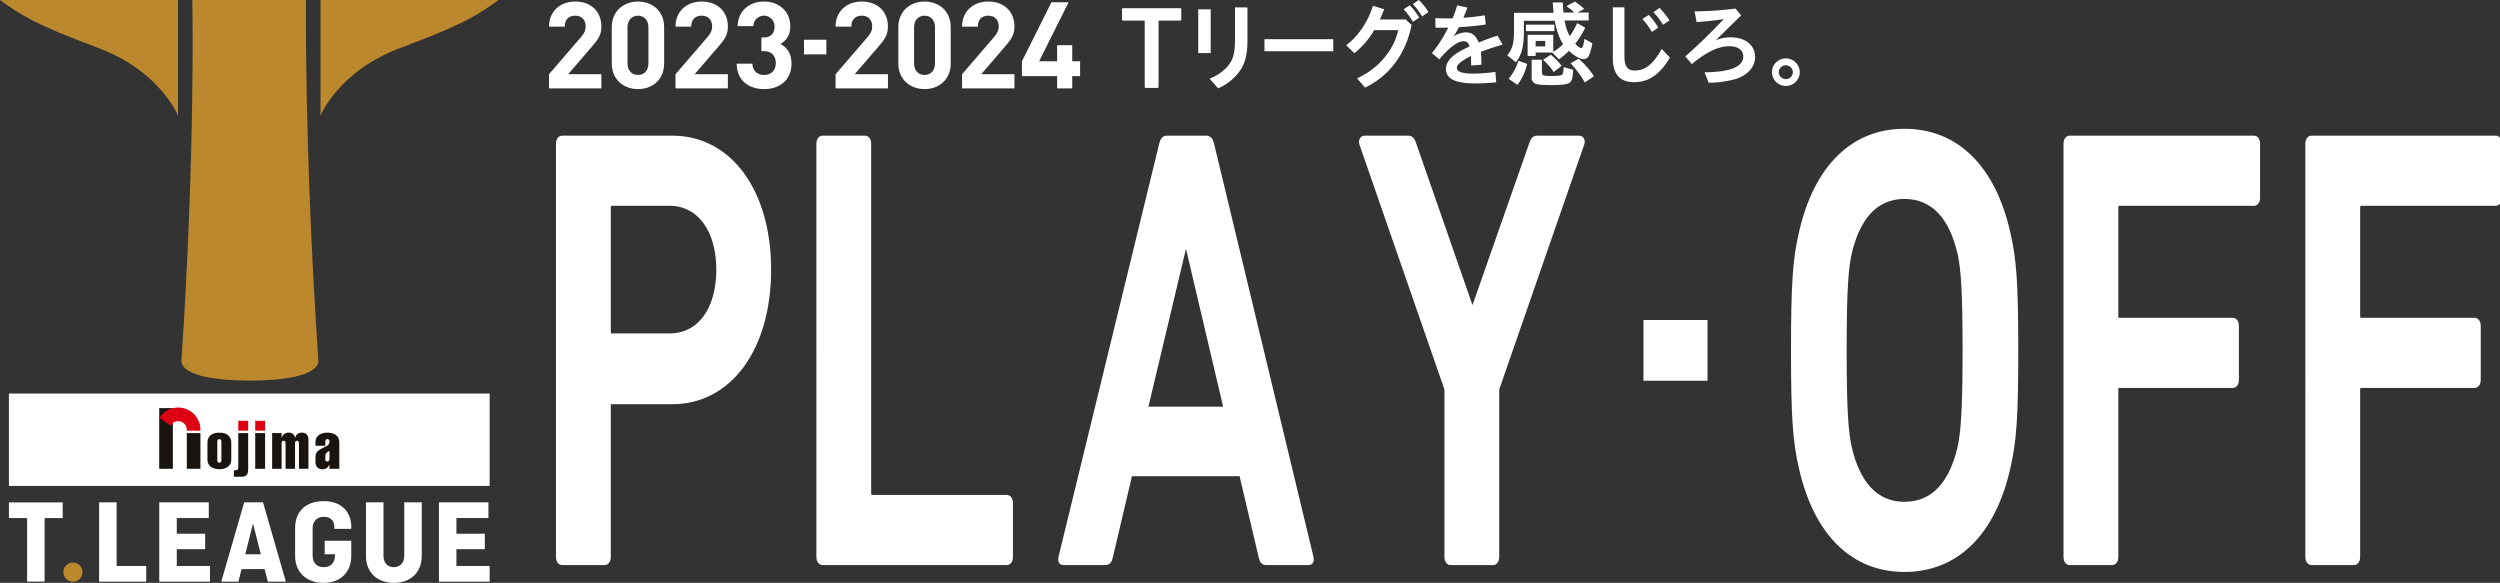 <svg xmlns="http://www.w3.org/2000/svg" xmlns:xlink="http://www.w3.org/1999/xlink" width="1200.947" height="280" viewBox="0 0 1200.947 280">
  <rect x="0" y="0" width="1200.947" height="280" fill="#333333" stroke="none"/>
  <defs>
    <clipPath id="clip-path">
      <rect id="長方形_59" data-name="長方形 59" width="239.49" height="280" fill="none"/>
    </clipPath>
    <clipPath id="clip-path-2">
      <rect id="長方形_60" data-name="長方形 60" width="937.211" height="223.397" fill="none"/>
    </clipPath>
    <clipPath id="clip-path-3">
      <rect id="長方形_63" data-name="長方形 63" width="600.847" height="42.803" transform="translate(0 0)" fill="none"/>
    </clipPath>
  </defs>
  <g id="グループ_56" data-name="グループ 56" transform="translate(-2423 -2081)">
    <g id="グループ_51" data-name="グループ 51" transform="translate(2423 2081)">
      <path id="パス_286" data-name="パス 286" d="M2.6,146.6v7.528h8.745v30.522h8.4V154.126h8.689V146.6Z" transform="translate(1.68 94.745)" fill="#fff"/>
      <g id="グループ_50" data-name="グループ 50">
        <g id="グループ_49" data-name="グループ 49" clip-path="url(#clip-path)">
          <path id="パス_287" data-name="パス 287" d="M23.089,164.16a4.582,4.582,0,1,1-4.583,4.583,4.555,4.555,0,0,1,4.583-4.583" transform="translate(11.96 106.096)" fill="#bc882e"/>
          <path id="パス_288" data-name="パス 288" d="M37.333,177.146H51.542v7.54H28.924V146.579h8.409Z" transform="translate(18.693 94.733)" fill="#fff"/>
          <path id="パス_289" data-name="パス 289" d="M54.882,169.084v8.064H70.833v7.538H46.471V146.578H70.254v7.542H54.882v7.54h13.63v7.425Z" transform="translate(30.034 94.732)" fill="#fff"/>
          <path id="パス_290" data-name="パス 290" d="M64.561,184.686,75.58,146.578h9.05l10.963,38.108H86.949l-1.566-6.034H74.3L72.8,184.686ZM76.1,171.519h7.481l-3.77-14.733Z" transform="translate(41.725 94.732)" fill="#fff"/>
          <path id="パス_291" data-name="パス 291" d="M100.323,165.251h12.76v7.308c0,7.947-5.336,12.937-13.282,12.937-8.121,0-13.687-4.99-13.687-12.937v-13.4c0-7.947,5.046-12.935,13.862-12.935,7.945,0,13.108,4.756,13.108,12.354v.986h-8.121v-.81c0-3.075-1.738-4.99-5.1-4.99-3.307,0-5.337,2.145-5.337,5.569v13.05c0,3.421,1.972,5.568,5.22,5.568,3.538,0,5.508-2.147,5.508-5.568v-.639h-4.929Z" transform="translate(55.655 94.505)" fill="#fff"/>
          <path id="パス_292" data-name="パス 292" d="M133.586,146.579v25.753c0,7.947-5.395,12.933-13.4,12.933s-13.4-4.987-13.4-12.933V146.579H115.2v25.58c0,3.421,1.855,5.566,4.987,5.566,3.074,0,4.988-2.145,4.988-5.566v-25.58Z" transform="translate(69.017 94.733)" fill="#fff"/>
          <path id="パス_293" data-name="パス 293" d="M136.486,169.084v8.064h15.951v7.538H128.076V146.578h23.782v7.542H136.486v7.54h13.63v7.425Z" transform="translate(82.774 94.732)" fill="#fff"/>
          <path id="パス_294" data-name="パス 294" d="M118.71,173.194C111.895,71.31,112.793,0,112.793,0H58.171s1.6,71.309-5.212,173.193c0,0-2.4,9.44,32.3,9.649v.01c.2,0,.382,0,.579,0s.38,0,.579,0v-.01c34.694-.209,32.3-9.649,32.3-9.649" transform="translate(34.204 0.001)" fill="#bc882e"/>
          <path id="パス_295" data-name="パス 295" d="M85.522,0V55.636S77.229,34.312,47.2,23.038,10.87,7.843,0,0Z" fill="#bc882e"/>
          <path id="パス_296" data-name="パス 296" d="M93.524,0V55.636s8.294-21.324,38.327-32.6S168.178,7.843,179.046,0Z" transform="translate(60.444)" fill="#bc882e"/>
          <rect id="長方形_53" data-name="長方形 53" width="230.934" height="44.369" transform="translate(4.279 189.059)" fill="#fff"/>
          <path id="パス_297" data-name="パス 297" d="M65.265,130.559c0-.626.242-1.2.991-1.2s.986.575.986,1.2v8.931c0,.632-.239,1.2-.986,1.2s-.991-.571-.991-1.2Zm6.712.515c0-3.088-2.035-4.824-5.721-4.824s-5.724,1.735-5.724,4.824v8.174c0,3.176,2.7,4.56,5.724,4.56s5.721-1.385,5.721-4.56Z" transform="translate(39.121 81.595)" fill="#1a1411"/>
          <path id="パス_298" data-name="パス 298" d="M96.793,137.332c0-1.345,1.049-1.735,1.98-2.394v2.968c0,1.526-.122,2.181-1.11,2.181a.84.84,0,0,1-.871-.894Zm1.98,6.264H103.5V130.921c0-3.447-2.873-4.669-5.723-4.669s-5.724,1.222-5.724,4.669v1.592h4.735V130.62c0-.686.207-1.261.989-1.261s.991.575.991,1.261c0,3.179-6.715,2.641-6.715,7.132V140.3c0,2.247,1.258,3.508,3.327,3.508a3.347,3.347,0,0,0,3.327-2.218h.061Z" transform="translate(59.497 81.596)" fill="#1a1411"/>
          <rect id="長方形_54" data-name="長方形 54" width="4.735" height="4.736" transform="translate(114.48 202.147)" fill="#dc0012"/>
          <path id="パス_299" data-name="パス 299" d="M75.107,126.374H70.372v15.943c0,1.617-.331,1.925-1.5,1.925h-.626v3.111h3.3c2.514,0,3.563-.869,3.563-3.447Z" transform="translate(44.106 81.675)" fill="#1a1411"/>
          <rect id="長方形_55" data-name="長方形 55" width="4.736" height="4.736" transform="translate(122.603 202.147)" fill="#dc0012"/>
          <rect id="長方形_56" data-name="長方形 56" width="4.736" height="17.143" transform="translate(122.603 208.049)" fill="#1a1411"/>
          <path id="パス_300" data-name="パス 300" d="M83.966,126.453H79.409V143.6h4.557V131.7c0-.747.031-1.556.933-1.556s.956.808.956,1.556v11.9h4.552V131.7c0-.747.035-1.556.932-1.556s.958.808.958,1.556v11.9h4.555v-13.72c0-2.1-.751-3.625-3.116-3.625a3.1,3.1,0,0,0-3.268,2.484h-.061a2.834,2.834,0,0,0-3.083-2.484,3.183,3.183,0,0,0-3.3,2.484h-.061Z" transform="translate(51.322 81.595)" fill="#1a1411"/>
          <rect id="長方形_57" data-name="長方形 57" width="6.541" height="29.141" transform="translate(76.488 196.051)" fill="#1a1411"/>
          <rect id="長方形_58" data-name="長方形 58" width="6.544" height="17.136" transform="translate(89.735 208.055)" fill="#1a1411"/>
          <path id="パス_301" data-name="パス 301" d="M46.532,123.839a10.677,10.677,0,0,1,19.673,5.749v.443H59.661v-.443a4.135,4.135,0,0,0-7.79-1.934Z" transform="translate(30.073 76.853)" fill="#dc0012"/>
        </g>
      </g>
    </g>
    <g id="グループ_53" data-name="グループ 53" transform="translate(2686.736 2137.603)">
      <g id="グループ_52" data-name="グループ 52" transform="translate(0 0)" clip-path="url(#clip-path-2)">
        <path id="パス_302" data-name="パス 302" d="M2.99,205.859c-1.244,0-2.077-1.2-2.077-3.009V4.413C.913,2.6,1.747,1.4,2.99,1.4H55.934c27.4,0,46.506,25.553,46.506,63.438,0,38.189-19.1,63.742-46.506,63.742H26.658c-.829,0-1.244.6-1.244,1.808V202.85c0,1.808-.834,3.009-2.077,3.009ZM77.938,64.842c0-18.639-8.929-31.571-23.458-31.571H26.658q-1.244,0-1.244,1.8V94.612q0,1.8,1.244,1.8H54.48c14.528,0,23.458-12.628,23.458-31.571" transform="translate(3.34 8.071)" fill="#fff"/>
        <path id="パス_303" data-name="パス 303" d="M2.99,205.859c-1.244,0-2.077-1.2-2.077-3.009V4.413C.913,2.6,1.747,1.4,2.99,1.4H55.934c27.4,0,46.506,25.553,46.506,63.438,0,38.189-19.1,63.742-46.506,63.742H26.658c-.829,0-1.244.6-1.244,1.808V202.85c0,1.808-.834,3.009-2.077,3.009ZM77.938,64.842c0-18.639-8.929-31.571-23.458-31.571H26.658q-1.244,0-1.244,1.8V94.612q0,1.8,1.244,1.8H54.48C69.009,96.413,77.938,83.785,77.938,64.842Z" transform="translate(3.34 8.071)" fill="none" stroke="#fff" stroke-miterlimit="10" stroke-width="1.827"/>
        <path id="パス_304" data-name="パス 304" d="M61.6,4.413C61.6,2.6,62.432,1.4,63.68,1.4H84.022C85.27,1.4,86.1,2.6,86.1,4.413V172.19c0,1.2.419,1.8,1.248,1.8h64.775c1.244,0,2.073,1.2,2.073,3v25.864c0,1.8-.829,3-2.073,3H63.68c-1.248,0-2.077-1.2-2.077-3Z" transform="translate(67.751 8.071)" fill="#fff"/>
        <path id="パス_305" data-name="パス 305" d="M61.6,4.413C61.6,2.6,62.432,1.4,63.68,1.4H84.022C85.27,1.4,86.1,2.6,86.1,4.413V172.19c0,1.2.419,1.8,1.248,1.8h64.775c1.244,0,2.073,1.2,2.073,3v25.864c0,1.8-.829,3-2.073,3H63.68c-1.248,0-2.077-1.2-2.077-3Z" transform="translate(67.751 8.071)" fill="none" stroke="#fff" stroke-miterlimit="10" stroke-width="1.827"/>
        <path id="パス_306" data-name="パス 306" d="M167.461,4.406c.415-1.8,1.244-3,2.7-3h19.1c1.453,0,2.282,1.2,2.7,3L239.712,202.85c.415,1.808,0,3.009-1.453,3.009H217.912c-1.453,0-2.282-.9-2.7-3.009l-9.339-39.686H152.723l-9.344,39.686c-.415,2.1-1.248,3.009-2.7,3.009H120.541c-1.453,0-1.868-1.2-1.453-3.009ZM198.4,131.593,179.712,52.214h-.624l-18.893,79.379Z" transform="translate(126.587 8.071)" fill="#fff"/>
        <path id="パス_307" data-name="パス 307" d="M167.461,4.406c.415-1.8,1.244-3,2.7-3h19.1c1.453,0,2.282,1.2,2.7,3L239.712,202.85c.415,1.808,0,3.009-1.453,3.009H217.912c-1.453,0-2.282-.9-2.7-3.009l-9.339-39.686H152.723l-9.344,39.686c-.415,2.1-1.248,3.009-2.7,3.009H120.541c-1.453,0-1.868-1.2-1.453-3.009ZM198.4,131.593,179.712,52.214h-.624l-18.893,79.379Z" transform="translate(126.587 8.071)" fill="none" stroke="#fff" stroke-miterlimit="10" stroke-width="1.827"/>
        <path id="パス_308" data-name="パス 308" d="M220.581,205.859c-1.248,0-2.077-1.2-2.077-3.009V122.27L177.6,4.413c-.41-1.5.21-3.009,1.663-3.009h20.97c1.244,0,2.282.9,2.907,3.009l27.613,79.372h.62L259.2,4.413c.624-2.1,1.453-3.009,2.907-3.009h20.137c1.663,0,2.077,1.5,1.663,3.009L243,122.27v80.58c0,1.808-.829,3.009-2.073,3.009Z" transform="translate(212.549 8.071)" fill="#fff"/>
        <path id="パス_309" data-name="パス 309" d="M220.581,205.859c-1.248,0-2.077-1.2-2.077-3.009V122.27L177.6,4.413c-.41-1.5.21-3.009,1.663-3.009h20.97c1.244,0,2.282.9,2.907,3.009l27.613,79.372h.62L259.2,4.413c.624-2.1,1.453-3.009,2.907-3.009h20.137c1.663,0,2.077,1.5,1.663,3.009L243,122.27v80.58c0,1.808-.829,3.009-2.073,3.009Z" transform="translate(212.549 8.071)" fill="none" stroke="#fff" stroke-miterlimit="10" stroke-width="1.827"/>
        <path id="パス_310" data-name="パス 310" d="M286.4,162.674c-2.907-12.628-3.74-24.056-3.74-56.227s.834-43.6,3.74-56.227C293.664,17.752,311.938.914,336.225.914c24.5,0,42.77,16.838,50.037,49.306C389.168,62.848,390,74.276,390,106.447s-.829,43.6-3.736,56.227c-7.267,32.468-25.535,49.306-50.037,49.306-24.287,0-42.56-16.838-49.822-49.306m76.191-9.323c1.658-7.515,2.492-18.039,2.492-46.9,0-29.163-.834-39.389-2.492-46.9-3.945-16.534-12.251-26.761-26.369-26.761-13.909,0-22.214,10.227-26.155,26.761-1.663,7.515-2.5,17.742-2.5,46.9,0,28.866.834,39.389,2.5,46.9,3.941,16.541,12.246,26.761,26.155,26.761,14.118,0,22.424-10.22,26.369-26.761" transform="translate(314.878 5.255)" fill="#fff"/>
        <path id="パス_311" data-name="パス 311" d="M286.4,162.674c-2.907-12.628-3.74-24.056-3.74-56.227s.834-43.6,3.74-56.227C293.664,17.752,311.938.914,336.225.914c24.5,0,42.77,16.838,50.037,49.306C389.168,62.848,390,74.276,390,106.447s-.829,43.6-3.736,56.227c-7.267,32.468-25.535,49.306-50.037,49.306C311.938,211.98,293.664,195.142,286.4,162.674Zm76.191-9.323c1.658-7.515,2.492-18.039,2.492-46.9,0-29.163-.834-39.389-2.492-46.9-3.945-16.534-12.251-26.761-26.369-26.761-13.909,0-22.214,10.227-26.155,26.761-1.663,7.515-2.5,17.742-2.5,46.9,0,28.866.834,39.389,2.5,46.9,3.941,16.541,12.246,26.761,26.155,26.761C350.343,180.112,358.649,169.892,362.594,153.351Z" transform="translate(314.878 5.255)" fill="none" stroke="#fff" stroke-miterlimit="10" stroke-width="1.827"/>
        <path id="パス_312" data-name="パス 312" d="M345.408,4.413c0-1.808.829-3.009,2.078-3.009h88.442C437.171,1.4,438,2.6,438,4.413V30.27c0,1.808-.829,3.009-2.073,3.009H371.153c-.829,0-1.248.6-1.248,1.8V87.1c0,1.2.419,1.8,1.248,1.8h54.6c1.248,0,2.077,1.208,2.077,3.009v25.857c0,1.8-.829,3.009-2.077,3.009h-54.6c-.829,0-1.248.6-1.248,1.8v80.283c0,1.8-.829,3-2.077,3H347.486c-1.248,0-2.078-1.2-2.078-3Z" transform="translate(383.042 8.071)" fill="#fff"/>
        <path id="パス_313" data-name="パス 313" d="M345.408,4.413c0-1.808.829-3.009,2.078-3.009h88.442C437.171,1.4,438,2.6,438,4.413V30.27c0,1.808-.829,3.009-2.073,3.009H371.153c-.829,0-1.248.6-1.248,1.8V87.1c0,1.2.419,1.8,1.248,1.8h54.6c1.248,0,2.077,1.208,2.077,3.009v25.857c0,1.8-.829,3.009-2.077,3.009h-54.6c-.829,0-1.248.6-1.248,1.8v80.283c0,1.8-.829,3-2.077,3H347.486c-1.248,0-2.078-1.2-2.078-3Z" transform="translate(383.042 8.071)" fill="none" stroke="#fff" stroke-miterlimit="10" stroke-width="1.827"/>
        <path id="パス_314" data-name="パス 314" d="M404.32,4.413c0-1.808.829-3.009,2.077-3.009h88.442c1.244,0,2.073,1.2,2.073,3.009V30.27c0,1.808-.829,3.009-2.073,3.009H430.065c-.829,0-1.248.6-1.248,1.8V87.1c0,1.2.419,1.8,1.248,1.8h54.6c1.248,0,2.078,1.208,2.078,3.009v25.857c0,1.8-.829,3.009-2.078,3.009h-54.6c-.829,0-1.248.6-1.248,1.8v80.283c0,1.8-.829,3-2.078,3H406.4c-1.248,0-2.077-1.2-2.077-3Z" transform="translate(440.299 8.071)" fill="#fff"/>
        <path id="パス_315" data-name="パス 315" d="M404.32,4.413c0-1.808.829-3.009,2.077-3.009h88.442c1.244,0,2.073,1.2,2.073,3.009V30.27c0,1.808-.829,3.009-2.073,3.009H430.065c-.829,0-1.248.6-1.248,1.8V87.1c0,1.2.419,1.8,1.248,1.8h54.6c1.248,0,2.078,1.208,2.078,3.009v25.857c0,1.8-.829,3.009-2.078,3.009h-54.6c-.829,0-1.248.6-1.248,1.8v80.283c0,1.8-.829,3-2.078,3H406.4c-1.248,0-2.077-1.2-2.077-3Z" transform="translate(440.299 8.071)" fill="none" stroke="#fff" stroke-miterlimit="10" stroke-width="1.827"/>
        <rect id="長方形_64" data-name="長方形 64" width="30.762" height="29.172" transform="translate(525.745 97.116)" fill="#fff"/>
      </g>
    </g>
    <g id="グループ_55" data-name="グループ 55" transform="translate(2686.736 2081)">
      <g id="グループ_54" data-name="グループ 54" clip-path="url(#clip-path-3)">
        <path id="パス_316" data-name="パス 316" d="M0,42.454v-6.8L15.454,17.7c1.51-1.8,2.149-3.079,2.149-5,0-3.079-1.8-5.171-5-5.171-2.5,0-5.054,1.279-5.054,5.287H0C0,5.273,5.52.741,12.607.741c7.32,0,12.549,4.59,12.549,12.026,0,4.009-1.569,6.158-4.415,9.47L9.18,35.657H25.156v6.8Z" fill="#fff"/>
        <path id="パス_317" data-name="パス 317" d="M42.757,42.8c-6.739,0-12.607-4.415-12.607-12.316V13.058c0-7.9,5.868-12.316,12.607-12.316S55.306,5.157,55.306,13.058V30.487c0,7.9-5.81,12.316-12.549,12.316m5-29.629c0-3.486-2.033-5.635-5-5.635S37.7,9.688,37.7,13.174V30.429c0,3.485,2.091,5.577,5.054,5.577s5-2.092,5-5.577Z" fill="#fff"/>
        <path id="パス_318" data-name="パス 318" d="M60.765,42.454v-6.8L76.219,17.7c1.51-1.8,2.149-3.079,2.149-5,0-3.079-1.8-5.171-5-5.171-2.5,0-5.054,1.279-5.054,5.287H60.765c0-7.552,5.52-12.084,12.607-12.084,7.32,0,12.55,4.59,12.55,12.026,0,4.009-1.569,6.158-4.416,9.47L69.945,35.657H85.922v6.8Z" fill="#fff"/>
        <path id="パス_319" data-name="パス 319" d="M103.348,42.8c-6.739,0-13.072-3.544-13.188-12.2h7.552c.116,3.718,2.673,5.4,5.636,5.4,3.253,0,5.577-2.034,5.577-5.752,0-3.428-2.092-5.693-5.81-5.693h-1.1V18h1.1c3.66,0,5.229-2.266,5.229-5.17a5.086,5.086,0,1,0-10.167-.291H90.625C90.8,5.157,96.318.742,103.29.742c7.32,0,12.606,4.88,12.606,11.851,0,4.473-2.033,7.03-4.763,8.482,2.963,1.569,5.345,4.415,5.345,9.412,0,8.249-6.042,12.316-13.13,12.316" fill="#fff"/>
        <rect id="長方形_61" data-name="長方形 61" width="10.736" height="7.03" transform="translate(122.484 19.09)" fill="#fff"/>
        <path id="パス_320" data-name="パス 320" d="M137.657,42.454v-6.8L153.111,17.7c1.51-1.8,2.149-3.079,2.149-5,0-3.079-1.8-5.171-5-5.171-2.5,0-5.054,1.279-5.054,5.287h-7.553c0-7.552,5.52-12.084,12.607-12.084,7.32,0,12.549,4.59,12.549,12.026,0,4.009-1.569,6.158-4.416,9.47l-11.56,13.42h15.976v6.8Z" fill="#fff"/>
        <path id="パス_321" data-name="パス 321" d="M180.414,42.8c-6.739,0-12.607-4.415-12.607-12.316V13.058c0-7.9,5.868-12.316,12.607-12.316s12.549,4.415,12.549,12.316V30.487c0,7.9-5.81,12.316-12.549,12.316m5-29.629c0-3.486-2.033-5.635-5-5.635s-5.054,2.149-5.054,5.635V30.429c0,3.485,2.091,5.577,5.054,5.577s5-2.092,5-5.577Z" fill="#fff"/>
        <path id="パス_322" data-name="パス 322" d="M198.423,42.454v-6.8L213.877,17.7c1.51-1.8,2.149-3.079,2.149-5,0-3.079-1.8-5.171-5-5.171-2.5,0-5.054,1.279-5.054,5.287h-7.553c0-7.552,5.52-12.084,12.607-12.084,7.32,0,12.549,4.59,12.549,12.026,0,4.009-1.569,6.158-4.415,9.47L207.6,35.657h15.976v6.8Z" fill="#fff"/>
        <path id="パス_323" data-name="パス 323" d="M251.347,36.587v5.868h-7.262V36.587H227.179V29.441L241.355,1.09H249.6L235.428,29.441h8.657V21.715h7.262v7.726h3.776v7.146Z" fill="#fff"/>
        <path id="パス_324" data-name="パス 324" d="M275.722,40.049a.533.533,0,0,1-.563-.563V8.062a.3.3,0,0,0-.336-.339H264.8a.531.531,0,0,1-.563-.563V2.317a.532.532,0,0,1,.563-.563h27.372a.533.533,0,0,1,.563.563V7.161a.532.532,0,0,1-.563.563H282.143a.3.3,0,0,0-.339.339V39.486a.532.532,0,0,1-.563.563Z" transform="translate(11 2.181)" fill="#fff"/>
        <path id="パス_325" data-name="パス 325" d="M286.546,23.535h-5.979V2.516h5.979ZM304.2,1.583V17.6c0,5.887-.933,10.091-2.943,13.454a25.466,25.466,0,0,1-11.116,9.431l-4.11-4.669c5-2.008,8.828-5.229,10.6-8.873,1.122-2.335,1.588-5.279,1.588-9.81V1.583Z" transform="translate(31.308 1.968)" fill="#fff"/>
        <rect id="長方形_62" data-name="長方形 62" width="33.056" height="5.792" transform="translate(343.685 18.822)" fill="#fff"/>
        <path id="パス_326" data-name="パス 326" d="M343.674,12c-2.8,13.873-10.649,24.475-22.371,30.08l-3.83-4.437c10.089-4.577,17.653-13.4,19.755-23.165H325.693a39.216,39.216,0,0,1-9.528,11.069l-3.924-3.829c5.7-4.2,10.322-10.977,12.891-18.919L330.5,4.437c-.514,1.447-1.308,3.271-2.055,4.906h12.377Zm.608-1.494a32.3,32.3,0,0,0-4.437-6.073l2.943-1.869A28.161,28.161,0,0,1,347.318,8.5Zm4.438-2.569a31.48,31.48,0,0,0-4.437-5.979L347.131,0a25.24,25.24,0,0,1,4.624,5.792Z" transform="translate(70.693)" fill="#fff"/>
        <path id="パス_327" data-name="パス 327" d="M332.225,7.277c1.84.09,3.547.135,5.611.135,1.079,0,1.662,0,2.694-.045a50.575,50.575,0,0,0,2.2-6.223l4.938,1.068c-.494,1.377-1.034,2.71-1.976,4.888,2.784-.135,5.254-.444,10.326-1.155l.449,4.4a129.114,129.114,0,0,1-12.884,1.288c-1.169,2.178-1.528,2.8-2.56,4.444a10.858,10.858,0,0,1,5.79-1.956c3.008,0,4.716,1.335,6.286,4.888a80.988,80.988,0,0,1,9.023-3.287l2.425,4.265c-4.31,1.29-7.318,2.311-10.414,3.466a58.624,58.624,0,0,1,.222,6.221l-4.893.357c0-.489,0-.577-.045-1.777,0-1.113-.045-1.734-.09-2.8-4.713,2.443-6.732,4.132-6.732,5.687,0,1.911,2.513,2.8,7.809,2.8a76.393,76.393,0,0,0,10.685-.844l.4,5.021a96.923,96.923,0,0,1-10.01.534c-9.653,0-14.142-2.221-14.142-6.977,0-2.665,1.752-5.243,5.164-7.511a57.151,57.151,0,0,1,6.194-3.287c-.449-1.734-1.346-2.49-2.829-2.49-2.916,0-7,3.022-11.717,8.709l-3.545-2.977a67.711,67.711,0,0,0,7.856-12.307c-1.348.087-2.2.087-3.681.087-.987,0-1.573,0-2.47-.045Z" transform="translate(93.531 1.422)" fill="#fff"/>
        <path id="パス_328" data-name="パス 328" d="M272.5,32.325v4.444c0,7.908-.942,11.731-3.861,15.509l-4.13-3.379c2.423-2.845,3.233-5.822,3.233-11.776V28.5h19.033c-.09-.756-.09-.841-.18-1.777-.09-.8-.135-1.6-.224-3.2h4.8c.09,2.133.135,2.979.314,4.4l.047.444H296.7a25.111,25.111,0,0,0-3.771-3.064l4.04-2.178a26.339,26.339,0,0,1,4.489,3.511l-3.143,1.732h5.3v3.823H292.073a21.728,21.728,0,0,0,2.468,7.556,40.381,40.381,0,0,0,3.547-6.311l3.861,2.221a40.071,40.071,0,0,1-4.8,7.688c1.211,1.288,2.333,2.089,2.872,2.089.675,0,1.124-1.288,1.573-4.446l3.771,2.133a24.771,24.771,0,0,1-1.483,5.6,2.926,2.926,0,0,1-2.692,2.044c-1.752,0-4.758-1.734-7.049-4a36.134,36.134,0,0,1-4.8,4.09L286.1,47.567h-7.946v1.644h-3.861V39.078h12.3v8.177a22.736,22.736,0,0,0,4.758-3.733c-1.75-2.535-3.141-6.445-4.04-11.2Zm-7.318,27.863a26.126,26.126,0,0,0,4.713-8.666l4.175,1.512A27.167,27.167,0,0,1,269.4,63.12ZM287.133,37.3H273.486V34.192h13.646Zm-5.97,13.732v5.911c0,1.687.583,1.909,4.579,1.909,2.739,0,4.444-.177,5.027-.577.494-.357.673-1.023.81-3.688l4.579,1.243c-.137,3.69-.586,5.422-1.617,6.178-1.032.844-3.726,1.2-8.709,1.2-4.4,0-6.687-.177-7.767-.624a3.025,3.025,0,0,1-1.84-3.022V51.033Zm1.57-9.021h-4.579v2.62h4.579Zm4.085,14.932a31.78,31.78,0,0,0-5.117-5.866l3.726-2.445a37.139,37.139,0,0,1,5.207,5.335Zm14.95,5.021a45.361,45.361,0,0,0-6.869-9.2l3.861-2.221a38.709,38.709,0,0,1,7.363,8.4Z" transform="translate(195.815 -22.346)" fill="#fff"/>
        <path id="パス_329" data-name="パス 329" d="M292.679,24.353v23.6c0,4.669,1.528,6.757,4.848,6.757,5.164,0,9.07-3.112,13.066-10.4l3.951,4.177C309.695,56.66,304.351,60.3,297.3,60.3c-6.822,0-10.189-3.865-10.189-11.6V24.353Zm13.2,11.82a34.6,34.6,0,0,0-4.579-6.221L304.351,28a31.457,31.457,0,0,1,4.579,6.089Zm5.342-3.466a30.72,30.72,0,0,0-4.624-6l2.919-2.089a36.848,36.848,0,0,1,4.8,6Z" transform="translate(223.922 -20.819)" fill="#fff"/>
        <path id="パス_330" data-name="パス 330" d="M317.268,39.808a18.9,18.9,0,0,1,7.183-1.377c7.049,0,11.717,3.778,11.717,9.555,0,4.534-3.547,8.577-9.115,10.4a50.3,50.3,0,0,1-13.2,1.867l-1.974-5.021c12.39-.135,18.584-2.667,18.584-7.643,0-3.022-2.557-4.888-6.688-4.888-5.162,0-11,2.755-18,8.577l-3.141-3.688c6.329-5.6,12.525-11.6,18.45-17.911-3.951.624-8.888,1.158-13.018,1.425l-.987-5.155a160.7,160.7,0,0,0,19.663-1.333l2.692,3.287Z" transform="translate(243.22 -20.498)" fill="#fff"/>
        <path id="パス_331" data-name="パス 331" d="M334.561,41.91a6.689,6.689,0,0,1-13.377,0,6.655,6.655,0,0,1,6.732-6.623,6.724,6.724,0,0,1,6.645,6.623m-10.1,0a3.388,3.388,0,0,0,6.775,0,3.388,3.388,0,0,0-6.775,0" transform="translate(266.285 -7.224)" fill="#fff"/>
      </g>
    </g>
  </g>
</svg>
